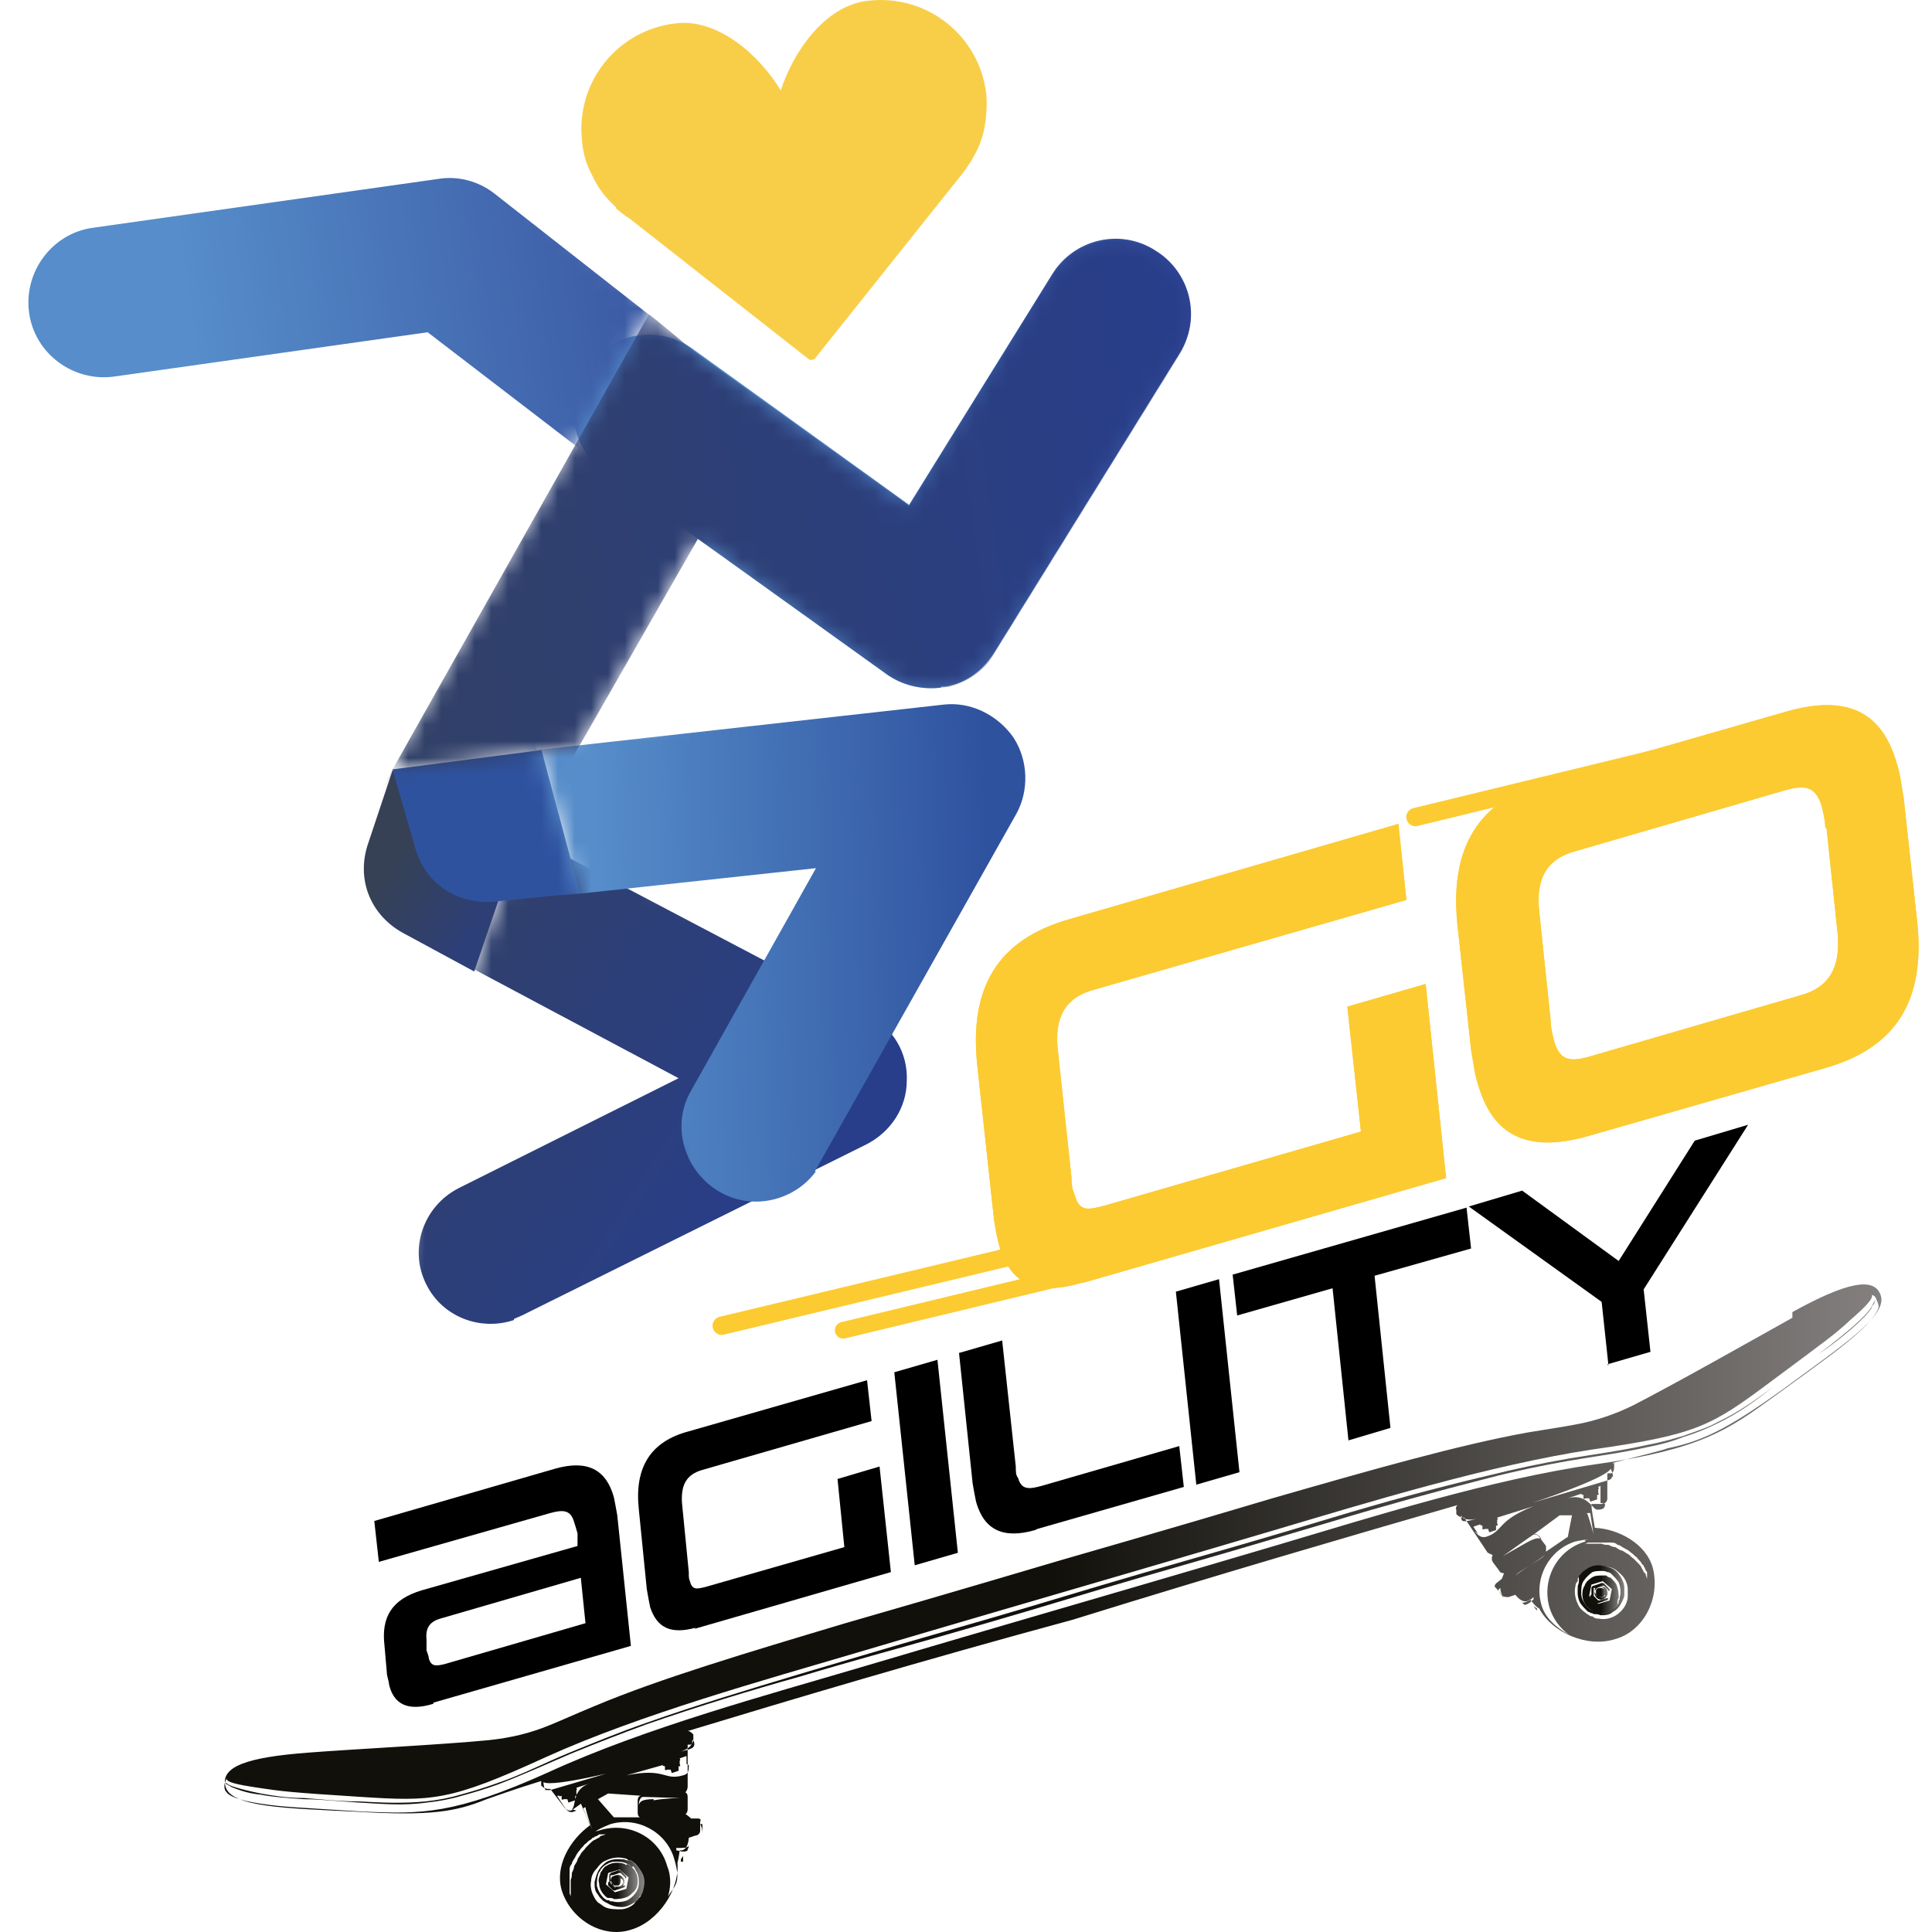 <svg width="116" height="116" viewBox="0 0 116 116" fill="none" xmlns="http://www.w3.org/2000/svg">
<g clip-path="url(#clip0_164_27083)">
<path d="M62.966 74.894L43.333 79.598" stroke="#FCCB31" stroke-width="1.1" stroke-miterlimit="10" stroke-linecap="round"/>
<path d="M65.352 76.326L50.627 79.871" stroke="#FCCB31" stroke-miterlimit="10" stroke-linecap="round"/>
<path d="M104.618 44.286L84.985 49.057" stroke="#FCCB31" stroke-width="1.1" stroke-miterlimit="10" stroke-linecap="round"/>
<path d="M107.004 45.786L92.279 49.331" stroke="#FCCB31" stroke-miterlimit="10" stroke-linecap="round"/>
<path d="M65.011 77.007C62.216 77.826 60.648 77.144 59.967 74.69C59.83 74.144 59.694 73.463 59.626 72.713L58.672 63.919C58.194 59.283 59.899 56.42 64.193 55.193L83.963 49.467L84.44 54.034L65.693 59.42C63.921 59.897 63.307 61.124 63.512 63.033L64.33 70.668C64.33 71.145 64.398 71.486 64.534 71.758C64.807 72.781 65.352 72.645 66.375 72.372L81.713 67.941L80.895 60.442L85.599 59.079L86.826 70.736L65.079 77.007H65.011Z" fill="#FCCB31"/>
<path d="M95.347 68.213C91.734 69.236 89.621 68.213 88.734 65.078C88.53 64.464 88.462 63.782 88.326 63.032L87.507 55.534C87.03 50.898 88.734 48.035 93.029 46.808L107.277 42.718C110.89 41.695 113.003 42.718 113.889 45.854C114.094 46.467 114.162 47.149 114.298 47.899L115.116 55.398C115.593 60.033 113.889 62.896 109.595 64.123L95.347 68.213ZM109.595 49.739C109.595 49.262 109.458 48.785 109.39 48.444C108.981 47.013 108.163 47.149 106.8 47.558L94.597 51.103C92.825 51.58 92.211 52.807 92.416 54.716L93.097 61.192C93.097 61.737 93.234 62.146 93.302 62.487C93.711 63.919 94.529 63.714 95.892 63.305L108.095 59.76C109.867 59.283 110.481 58.056 110.344 56.147L109.663 49.671L109.595 49.739Z" fill="#FCCB31"/>
<path d="M65.011 77.007C62.216 77.826 60.648 77.144 59.967 74.69C59.83 74.144 59.694 73.463 59.626 72.713L58.672 63.919C58.194 59.283 59.899 56.42 64.193 55.193L83.963 49.467L84.44 54.034L65.693 59.42C63.921 59.897 63.307 61.124 63.512 63.033L64.33 70.668C64.33 71.145 64.398 71.486 64.534 71.758C64.807 72.781 65.352 72.645 66.375 72.372L81.713 67.941L80.895 60.442L85.599 59.079L86.826 70.736L65.079 77.007H65.011Z" fill="#FCCB31"/>
<path d="M95.347 68.213C91.734 69.236 89.621 68.213 88.734 65.078C88.53 64.464 88.462 63.782 88.326 63.032L87.507 55.534C87.03 50.898 88.734 48.035 93.029 46.808L107.277 42.718C110.89 41.695 113.003 42.718 113.889 45.854C114.094 46.467 114.162 47.149 114.298 47.899L115.116 55.398C115.593 60.033 113.889 62.896 109.595 64.123L95.347 68.213ZM109.595 49.739C109.595 49.262 109.458 48.785 109.39 48.444C108.981 47.013 108.163 47.149 106.8 47.558L94.597 51.103C92.825 51.58 92.211 52.807 92.416 54.716L93.097 61.192C93.097 61.737 93.234 62.146 93.302 62.487C93.711 63.919 94.529 63.714 95.892 63.305L108.095 59.76C109.867 59.283 110.481 58.056 110.344 56.147L109.663 49.671L109.595 49.739Z" fill="#FCCB31"/>
<path d="M26.018 102.299C24.45 102.776 23.632 102.299 23.359 101.14C23.359 100.935 23.223 100.662 23.223 100.39L23.087 98.822C22.882 97.118 23.496 96.027 25.336 95.481L34.676 92.823V92.073C34.607 91.8 34.539 91.596 34.471 91.391C34.267 90.641 33.789 90.641 33.039 90.846L22.746 93.777L22.473 91.323L33.312 88.187C35.221 87.642 36.38 88.187 36.857 89.892C36.925 90.232 36.993 90.573 37.062 90.982L37.88 98.822L26.018 102.23V102.299ZM34.88 94.732L26.427 97.186C25.745 97.39 25.541 97.799 25.609 98.481V99.094C25.677 99.299 25.745 99.435 25.745 99.572C25.882 100.049 26.154 100.049 26.7 99.913L35.153 97.459L34.88 94.8V94.732Z" fill="black"/>
<path d="M41.765 97.731C40.266 98.14 39.447 97.731 39.038 96.504C38.97 96.163 38.902 95.822 38.834 95.413L38.357 90.641C38.084 88.119 39.038 86.551 41.356 85.938L52.059 82.87L52.332 85.324L42.174 88.255C41.22 88.528 40.879 89.142 40.947 90.233L41.356 94.391C41.356 94.663 41.356 94.8 41.424 94.936C41.561 95.481 41.833 95.413 42.379 95.277L50.696 92.891L50.286 88.801L52.809 88.051L53.49 94.391L41.697 97.799L41.765 97.731Z" fill="black"/>
<path d="M54.922 93.982L53.695 82.393L56.285 81.643L57.512 93.232L54.922 93.982Z" fill="black"/>
<path d="M62.148 91.868C60.239 92.414 59.08 91.868 58.603 90.164C58.535 89.823 58.467 89.482 58.399 89.073L57.581 81.234L60.171 80.484L60.989 88.051C60.989 88.323 60.989 88.596 61.125 88.732C61.33 89.482 61.807 89.414 62.557 89.21L70.805 86.824L71.078 89.278L62.284 91.8L62.148 91.868Z" fill="black"/>
<path d="M71.828 89.141L70.601 77.553L73.192 76.803L74.419 88.392L71.828 89.141Z" fill="black"/>
<path d="M80.963 86.483L80.009 77.348L74.282 78.984L74.01 76.53L88.053 72.508L88.326 74.962L82.531 76.599L83.485 85.733L80.963 86.483Z" fill="black"/>
<path d="M96.574 81.984L96.165 78.166L88.189 72.44L91.393 71.486L97.187 75.712L101.755 68.486L104.959 67.532L98.687 77.416L99.096 81.166L96.506 81.916L96.574 81.984Z" fill="black"/>
<path d="M107.617 79.121C105.3 80.416 100.596 83.075 98.073 84.37C96.983 84.915 95.756 85.324 94.597 85.529C93.915 85.665 92.961 85.801 91.734 86.006C87.575 86.756 82.326 88.255 76.395 89.96C70.465 91.732 63.58 93.709 63.58 93.709C63.58 93.709 56.694 95.754 50.764 97.458C44.833 99.231 39.584 100.799 35.698 102.435C34.539 102.912 33.653 103.321 32.971 103.594C31.812 104.071 30.653 104.344 29.358 104.48C26.563 104.753 21.11 105.025 18.519 105.23C14.906 105.502 13.202 106.048 13.543 107.275C13.884 108.502 17.156 108.57 21.382 108.775C25.881 109.047 27.381 108.775 29.222 108.025C29.631 107.888 30.722 107.479 32.494 106.934V107.207C32.63 107.343 32.767 107.411 32.903 107.411H33.039L33.926 108.57C34.062 108.706 34.267 108.775 34.403 108.638L34.88 108.297C35.016 108.638 35.289 109.184 35.425 109.593C34.198 110.479 33.312 112.047 33.721 113.478C34.267 115.251 36.175 116.41 37.879 115.864C39.516 115.387 40.811 113.478 40.674 111.842C40.743 111.638 40.811 111.092 40.811 111.092C40.811 111.092 41.288 111.229 41.356 110.343L41.765 110.206C41.901 110.206 42.038 110.07 42.038 109.933V109.388C42.106 109.252 42.038 109.184 41.901 109.184H41.492C41.492 109.184 41.356 109.047 41.152 108.911C41.22 108.911 41.288 108.775 41.288 108.638V107.957C41.288 107.82 41.288 107.684 41.152 107.616C41.22 107.548 41.288 107.411 41.288 107.275V104.753H41.424C41.561 104.753 41.629 104.548 41.629 104.412V104.139C41.492 104.003 41.424 103.935 41.288 103.935C47.355 102.094 55.331 99.708 64.398 97.254C73.396 94.459 81.372 92.141 87.507 90.369C87.439 90.437 87.371 90.573 87.439 90.641V90.914C87.575 91.05 87.712 91.119 87.848 91.119H87.916L89.28 93.164C89.28 93.232 89.484 93.3 89.621 93.368C89.552 93.504 89.552 93.641 89.621 93.777L90.029 94.323C90.029 94.391 90.166 94.459 90.302 94.459C90.234 94.663 90.166 94.8 90.166 94.8L89.825 95.072C89.757 95.141 89.689 95.277 89.825 95.345L90.166 95.754C90.234 95.891 90.439 95.891 90.575 95.891L90.984 95.754C91.529 96.436 91.87 96.027 91.87 96.027C91.87 96.027 92.211 96.504 92.415 96.572C93.165 98.004 95.279 98.958 96.983 98.413C98.687 97.936 99.71 95.959 99.232 94.118C98.823 92.686 97.187 91.8 95.756 91.732C95.688 91.255 95.551 90.71 95.551 90.3H96.165C96.369 90.3 96.506 90.164 96.506 89.96V88.46C96.574 88.46 96.71 88.46 96.71 88.46C96.847 88.46 96.915 88.255 96.915 88.119V87.846C96.847 87.846 96.778 87.846 96.778 87.846C98.619 87.369 99.778 87.097 100.119 86.96C102.027 86.551 103.459 86.006 107.14 83.347C110.549 80.825 113.275 79.052 112.935 77.825C112.594 76.598 110.821 77.007 107.617 78.78V79.121ZM41.97 109.524C41.97 109.524 42.106 109.524 42.174 109.524V110.07C42.174 110.07 42.174 109.593 41.97 109.456V109.524ZM90.302 95.959C90.302 95.959 89.961 95.55 89.961 95.481C89.961 95.413 90.098 95.345 90.098 95.345C90.029 95.55 90.302 95.959 90.302 95.959ZM34.607 108.706C34.335 108.843 34.198 108.843 33.994 108.638C33.789 108.366 33.448 107.82 33.448 107.82H33.585C33.585 107.82 33.585 107.888 33.721 107.82V108.025C33.721 108.025 33.721 108.093 33.857 108.025H34.062L34.13 108.229L34.539 108.093V107.82C34.471 107.82 34.607 107.82 34.607 107.82C34.607 107.82 34.675 107.82 34.607 107.684V107.479C34.607 107.479 34.675 107.479 34.607 107.343L35.425 107.07C34.335 107.411 34.607 108.434 34.335 108.638L34.607 108.706ZM39.243 108.025C38.561 108.025 38.425 108.161 38.357 108.366C38.357 108.366 38.357 107.888 38.629 107.888C38.766 107.888 40.879 107.957 40.879 107.957C40.879 107.957 39.993 107.957 39.243 108.093V108.025ZM38.288 108.093V108.775C38.288 108.911 38.288 109.047 38.425 109.115H36.857L35.903 108.025L36.516 107.684L38.493 107.82C38.357 107.82 38.288 107.957 38.288 108.093ZM38.629 112.797C38.629 113.001 38.629 113.274 38.561 113.547C38.561 113.547 38.561 113.683 38.493 113.751C38.493 113.751 38.493 113.887 38.357 113.956C38.288 114.092 38.152 114.16 38.084 114.296C37.88 114.501 37.539 114.637 37.266 114.637C36.925 114.637 36.584 114.637 36.312 114.501C36.175 114.433 36.039 114.296 35.903 114.228C35.766 114.092 35.698 113.956 35.63 113.819C35.493 113.547 35.425 113.206 35.493 112.933C35.493 112.66 35.63 112.388 35.834 112.183C35.971 111.979 36.175 111.774 36.38 111.706C36.789 111.501 37.198 111.501 37.47 111.57C37.607 111.57 37.675 111.638 37.743 111.706H37.811C37.811 111.706 37.811 111.706 37.879 111.706C37.879 111.706 38.016 111.774 38.152 111.91C38.357 112.115 38.561 112.456 38.629 112.865V112.797ZM36.175 110.206C36.175 110.206 36.039 110.206 35.971 110.343C35.903 110.343 35.834 110.411 35.698 110.479C35.63 110.479 35.493 110.615 35.425 110.683C35.357 110.752 35.221 110.888 35.153 110.956C35.084 111.092 34.948 111.161 34.88 111.297C34.812 111.433 34.744 111.501 34.675 111.638C34.675 111.774 34.539 111.91 34.471 112.047C34.471 112.183 34.403 112.319 34.335 112.456C34.335 112.592 34.335 112.728 34.266 112.865C34.266 113.001 34.266 113.137 34.266 113.206C34.266 113.342 34.266 113.41 34.266 113.478C34.266 113.547 34.266 113.615 34.266 113.683C34.266 113.819 34.266 113.887 34.266 113.887C34.266 113.887 34.266 113.819 34.198 113.683C34.198 113.683 34.198 113.547 34.198 113.478C34.198 113.41 34.198 113.274 34.198 113.137C34.198 113.137 34.198 113.001 34.198 112.933C34.198 112.933 34.198 112.797 34.198 112.728C34.198 112.592 34.198 112.456 34.198 112.319C34.198 112.183 34.198 112.047 34.335 111.91C34.335 111.774 34.471 111.638 34.539 111.501C34.607 111.365 34.675 111.229 34.812 111.092C34.88 110.956 35.016 110.888 35.084 110.752C35.221 110.683 35.289 110.547 35.425 110.479C35.425 110.479 35.562 110.411 35.562 110.343C35.562 110.343 35.698 110.343 35.698 110.274C35.766 110.274 35.903 110.206 35.971 110.138C36.039 110.138 36.107 110.138 36.175 110.138C36.312 110.138 36.38 110.138 36.38 110.138C36.38 110.138 36.38 110.138 36.175 110.206ZM40.061 114.024C40.265 113.41 40.334 112.728 40.061 112.047C39.584 110.343 37.811 109.388 36.107 109.865C34.403 110.343 35.834 109.933 35.698 110.002C35.971 109.797 36.312 109.661 36.652 109.524C38.288 109.047 39.993 110.002 40.47 111.57C40.947 113.137 40.47 113.206 40.061 113.956V114.024ZM35.016 108.57L35.153 108.502C35.153 108.638 35.493 109.729 35.562 109.865L35.016 108.57ZM40.879 111.774C40.879 111.774 40.879 111.706 40.879 111.638L41.015 111.433V111.774H40.879ZM41.288 111.092C41.152 111.229 40.879 111.161 40.606 111.092C40.606 111.092 40.606 111.024 40.606 110.956C41.015 110.956 41.288 110.956 41.356 110.82C41.356 110.82 41.356 110.956 41.288 111.024V111.092ZM40.811 109.32C40.538 109.32 40.129 109.32 39.72 109.32C39.311 109.32 38.97 109.32 38.629 109.32C38.902 109.32 39.311 109.32 39.72 109.32C40.129 109.32 40.47 109.32 40.811 109.32ZM41.356 105.98C41.356 106.252 41.356 106.525 41.015 106.593C39.856 106.934 39.993 106.116 37.607 106.593L39.788 105.98C39.788 105.98 39.788 106.048 39.925 106.048V106.252C39.925 106.252 39.925 106.32 40.061 106.252H40.265L40.334 106.457L40.743 106.32V106.048C40.674 106.048 40.811 106.048 40.811 106.048C40.811 106.048 40.879 106.048 40.811 105.911V105.707C40.811 105.707 40.879 105.707 40.811 105.571L41.22 105.434C41.22 105.434 41.22 105.639 41.22 105.911L41.356 105.98ZM41.629 104.48C41.629 104.48 41.765 104.753 41.629 104.889C41.561 105.025 40.879 105.162 40.879 105.162C40.879 105.162 41.629 104.957 41.561 104.48H41.629ZM37.675 106.116C37.675 106.116 34.198 107.139 33.039 107.479C32.835 107.479 32.767 107.479 32.767 107.479C32.63 107.343 32.63 107.002 32.63 107.002C33.176 107.343 37.675 106.184 37.675 106.184V106.116ZM87.848 91.323C87.712 91.323 87.712 90.982 87.712 90.982C87.916 91.391 88.666 91.187 88.666 91.187C88.666 91.187 87.984 91.391 87.848 91.323ZM88.734 92.073C88.598 91.868 88.462 91.664 88.462 91.664L88.871 91.528C88.871 91.528 88.871 91.596 89.007 91.596V91.8C89.007 91.8 89.007 91.868 89.143 91.8H89.348L89.416 92.005L89.825 91.868V91.596C89.757 91.596 89.893 91.596 89.893 91.596C89.893 91.596 89.961 91.596 89.893 91.459V91.255C89.893 91.255 89.961 91.255 89.893 91.119L92.075 90.437C89.825 91.323 90.302 91.937 89.211 92.278C88.871 92.346 88.734 92.141 88.53 91.937L88.734 92.073ZM95.892 92.618C95.892 92.618 96.028 92.618 96.097 92.618C96.097 92.618 96.233 92.618 96.301 92.618C96.437 92.618 96.574 92.618 96.71 92.618C96.847 92.618 96.983 92.618 97.119 92.755C97.255 92.755 97.392 92.891 97.528 92.959C97.665 93.027 97.801 93.096 97.937 93.232C98.073 93.3 98.142 93.436 98.278 93.504C98.346 93.641 98.483 93.709 98.551 93.845C98.551 93.845 98.619 93.982 98.687 93.982C98.687 93.982 98.687 94.118 98.755 94.118C98.755 94.186 98.823 94.323 98.892 94.391C98.892 94.459 98.892 94.527 98.892 94.595C98.892 94.732 98.892 94.8 98.892 94.8C98.892 94.8 98.892 94.8 98.823 94.595C98.823 94.595 98.823 94.459 98.687 94.391C98.687 94.323 98.619 94.254 98.551 94.118C98.551 94.05 98.414 93.913 98.346 93.845C98.278 93.777 98.142 93.641 98.073 93.573C97.937 93.504 97.869 93.368 97.733 93.3C97.596 93.232 97.528 93.164 97.392 93.096C97.255 93.096 97.119 92.959 96.983 92.891C96.847 92.891 96.71 92.823 96.574 92.755C96.438 92.755 96.301 92.755 96.165 92.686C96.028 92.686 95.892 92.686 95.824 92.686C95.688 92.686 95.619 92.686 95.551 92.686C95.483 92.686 95.415 92.686 95.347 92.686C95.21 92.686 95.142 92.686 95.142 92.686C95.142 92.686 95.21 92.686 95.347 92.618C95.347 92.618 95.483 92.618 95.551 92.618C95.619 92.618 95.756 92.618 95.892 92.618ZM95.96 94.05C96.165 94.05 96.437 94.05 96.71 94.118C96.983 94.186 97.187 94.391 97.392 94.595C97.596 94.8 97.733 95.141 97.733 95.413C97.733 95.55 97.733 95.754 97.733 95.891C97.733 96.027 97.665 96.231 97.596 96.368C97.46 96.64 97.187 96.913 96.915 97.049C96.642 97.186 96.301 97.254 96.028 97.186C95.892 97.186 95.756 97.186 95.619 97.049C95.551 97.049 95.483 97.049 95.415 96.981C95.415 96.981 95.279 96.913 95.21 96.845C95.006 96.709 94.801 96.504 94.733 96.299C94.529 95.891 94.529 95.481 94.597 95.209C94.597 95.072 94.665 95.004 94.733 94.936V94.868C94.733 94.868 94.733 94.868 94.733 94.8C94.733 94.8 94.801 94.663 94.938 94.527C95.142 94.323 95.483 94.118 95.892 94.05H95.96ZM95.21 92.55C93.506 93.027 92.552 94.8 93.029 96.504C93.234 97.186 93.642 97.731 94.188 98.14C93.438 97.731 92.756 97.118 92.552 96.368C92.075 94.732 93.029 93.027 94.597 92.55C94.938 92.482 95.279 92.414 95.619 92.414C95.483 92.414 95.347 92.414 95.142 92.482L95.21 92.55ZM94.12 92.278L92.825 93.164C92.825 93.027 92.825 92.891 92.825 92.823L92.415 92.278C92.347 92.141 92.211 92.141 92.075 92.141L93.642 90.982H94.392C94.392 90.914 94.12 92.346 94.12 92.346V92.278ZM90.234 93.436C90.234 93.436 91.938 92.209 92.075 92.141C92.347 92.005 92.552 92.414 92.552 92.414C92.415 92.346 92.279 92.278 91.666 92.618C91.052 92.959 90.234 93.436 90.234 93.436ZM90.984 94.595C91.188 94.391 91.529 94.186 91.87 93.982C92.211 93.777 92.484 93.573 92.756 93.368C92.552 93.573 92.211 93.777 91.87 93.982C91.529 94.186 91.257 94.391 90.984 94.595ZM91.597 96.368C91.529 96.368 91.393 96.231 91.393 96.231C91.529 96.231 91.802 96.163 92.075 95.891V96.027C91.87 96.231 91.666 96.368 91.461 96.368H91.597ZM92.279 96.709L92.075 96.436L92.279 96.572C92.279 96.572 92.279 96.64 92.279 96.709ZM95.688 92.209C95.688 92.073 95.347 90.914 95.279 90.846C95.279 90.846 95.415 90.846 95.483 90.846L95.688 92.209ZM96.369 90.3C96.369 90.573 96.233 90.641 95.892 90.641C95.619 90.641 95.278 89.619 94.12 89.96L94.938 89.687C94.938 89.687 94.938 89.755 95.074 89.755V89.96C95.074 89.96 95.074 90.028 95.21 89.96H95.415L95.483 90.164L95.892 90.028V89.755C95.824 89.755 95.96 89.755 95.96 89.755C95.96 89.755 96.028 89.755 95.96 89.619V89.414C95.96 89.414 96.028 89.414 95.96 89.278L96.097 89.21C96.097 89.21 96.097 89.891 96.097 90.232L96.369 90.3ZM96.778 88.665C96.778 88.733 96.778 88.801 96.574 88.869C95.415 89.21 92.006 90.232 92.006 90.232C92.006 90.232 96.369 88.801 96.71 88.187C96.71 88.187 96.847 88.46 96.847 88.665H96.778ZM112.798 78.439C112.798 78.644 112.457 79.257 111.435 80.143C110.412 81.029 109.935 81.37 106.458 83.893C103.732 85.87 102.096 87.028 95.824 87.915C89.552 88.801 82.258 91.119 76.736 92.755C71.215 94.391 64.193 96.436 64.193 96.436C64.193 96.436 57.172 98.481 51.65 100.117C46.128 101.753 38.766 103.73 32.971 106.389C27.245 108.979 25.268 108.911 21.86 108.775C17.565 108.502 17.02 108.502 15.656 108.297C14.293 108.093 13.747 107.82 13.611 107.616C13.475 107.479 13.475 107.343 13.475 107.207C13.475 107.002 13.611 106.798 13.611 106.798C13.611 107.002 14.156 107.139 15.52 107.343C16.883 107.548 17.36 107.616 21.655 107.888C25.95 108.161 26.972 108.161 32.767 105.502C38.493 102.912 45.923 100.867 51.445 99.231C56.967 97.595 63.989 95.55 63.989 95.55C63.989 95.55 71.01 93.504 76.532 91.868C82.054 90.232 89.348 87.983 95.619 87.028C101.891 86.142 102.777 85.597 106.254 83.006C109.731 80.416 110.14 80.143 111.094 79.257C112.117 78.371 112.457 77.962 112.389 77.757C112.389 77.757 112.594 77.757 112.662 78.03C112.73 78.166 112.798 78.303 112.798 78.507V78.439Z" fill="url(#paint0_linear_164_27083)"/>
<path d="M112.389 78.507C112.185 78.848 111.776 79.257 111.23 79.734C110.685 80.211 110.003 80.757 109.185 81.302C108.367 81.916 107.481 82.529 106.458 83.279C105.436 84.029 104.413 84.779 103.118 85.392C102.505 85.733 101.823 85.938 101.073 86.21C100.391 86.415 99.641 86.619 98.892 86.756C97.392 87.097 95.824 87.301 94.188 87.574C92.62 87.846 90.984 88.187 89.348 88.596C86.144 89.346 82.94 90.232 80.008 91.118C77.077 92.005 74.282 92.823 71.896 93.504C67.124 94.868 63.989 95.822 63.989 95.822C63.989 95.822 60.853 96.777 56.081 98.14C53.695 98.822 50.968 99.64 47.969 100.526C45.037 101.412 41.833 102.367 38.766 103.457C37.198 104.003 35.698 104.616 34.198 105.23C32.699 105.843 31.267 106.593 29.835 107.07C29.085 107.343 28.404 107.547 27.654 107.752C26.972 107.957 26.222 108.093 25.541 108.161C24.109 108.297 22.814 108.229 21.587 108.161C20.36 108.161 19.201 108.025 18.247 107.957C17.224 107.957 16.406 107.82 15.656 107.684C14.974 107.547 14.429 107.411 14.02 107.275C13.816 107.207 13.679 107.138 13.611 107.07C13.543 107.07 13.475 107.002 13.475 107.002C13.475 107.002 13.475 107.002 13.611 107.138C13.679 107.138 13.816 107.275 14.02 107.343C14.361 107.479 14.906 107.684 15.656 107.752C16.338 107.888 17.224 107.957 18.247 108.025C19.269 108.025 20.36 108.161 21.587 108.229C22.814 108.297 24.177 108.434 25.609 108.229C26.291 108.161 27.04 108.025 27.722 107.82C28.472 107.616 29.154 107.411 29.904 107.138C31.335 106.593 32.835 105.911 34.266 105.298C35.766 104.684 37.334 104.071 38.834 103.525C41.97 102.435 45.105 101.48 48.037 100.662C50.968 99.776 53.763 99.026 56.149 98.344C60.921 96.981 64.057 96.027 64.057 96.027C64.057 96.027 67.192 95.072 71.964 93.709C74.35 93.027 77.077 92.209 80.077 91.323C83.008 90.437 86.212 89.551 89.416 88.733C90.984 88.324 92.62 87.983 94.188 87.71C95.756 87.437 97.392 87.233 98.892 86.892C99.641 86.756 100.391 86.551 101.073 86.278C101.755 86.074 102.436 85.801 103.118 85.46C104.413 84.847 105.504 84.029 106.458 83.279C107.481 82.529 108.367 81.916 109.185 81.302C110.003 80.689 110.685 80.143 111.23 79.666C111.776 79.189 112.185 78.78 112.389 78.439C112.526 78.303 112.594 78.166 112.594 78.03C112.594 77.962 112.594 77.894 112.594 77.894C112.594 77.894 112.594 77.894 112.594 78.03C112.594 78.098 112.457 78.234 112.389 78.439V78.507Z" fill="url(#paint1_linear_164_27083)"/>
<path d="M37.607 111.979C37.402 111.842 37.198 111.842 36.993 111.842C36.789 111.842 36.584 111.91 36.38 112.047C36.312 112.047 36.243 112.183 36.175 112.251C36.175 112.319 36.039 112.388 36.039 112.524C35.971 112.728 35.902 112.865 35.971 113.069C35.971 113.41 36.175 113.683 36.312 113.819C36.38 113.887 36.448 113.956 36.516 113.956H36.584C36.584 113.956 36.584 113.956 36.652 113.956C36.652 113.956 36.789 113.956 36.857 114.024C37.061 114.024 37.334 114.024 37.675 113.887C37.811 113.819 37.948 113.683 38.084 113.547C38.22 113.41 38.288 113.206 38.288 113.001C38.288 112.797 38.288 112.592 38.152 112.388C38.152 112.319 38.016 112.183 37.947 112.115C37.879 112.047 37.811 111.979 37.675 111.91L37.607 111.979ZM37.607 113.41L36.925 113.615L36.38 113.138L36.516 112.456L37.198 112.251L37.743 112.728L37.607 113.41Z" fill="url(#paint2_linear_164_27083)"/>
<path d="M37.88 111.706H37.812C37.812 111.706 37.812 111.706 37.743 111.706C37.743 111.706 37.607 111.706 37.471 111.638C37.198 111.638 36.857 111.57 36.448 111.774C36.244 111.911 36.107 112.047 35.971 112.251C35.835 112.456 35.766 112.729 35.698 113.001C35.698 113.274 35.698 113.547 35.903 113.751C35.971 113.887 36.039 113.956 36.175 114.092C36.244 114.16 36.38 114.228 36.516 114.296C36.721 114.433 37.062 114.501 37.334 114.501C37.607 114.501 37.88 114.365 38.084 114.228C38.221 114.16 38.289 114.092 38.357 113.956C38.357 113.956 38.425 113.819 38.493 113.819C38.493 113.819 38.493 113.683 38.561 113.683C38.63 113.478 38.698 113.206 38.698 113.001C38.698 112.524 38.425 112.251 38.289 112.047C38.221 111.979 38.084 111.911 38.084 111.842L37.88 111.706ZM38.016 112.047C38.084 112.115 38.152 112.251 38.221 112.388C38.357 112.592 38.357 112.865 38.357 113.069C38.357 113.547 38.016 113.887 37.675 114.092C37.334 114.228 36.993 114.228 36.789 114.16C36.653 114.16 36.584 114.16 36.584 114.092H36.516C36.516 114.092 36.516 114.092 36.448 114.092C36.448 114.092 36.312 114.024 36.244 113.956C36.107 113.819 35.903 113.547 35.835 113.206C35.835 113.001 35.835 112.797 35.903 112.592C35.903 112.524 35.971 112.388 36.039 112.32C36.039 112.251 36.175 112.115 36.244 112.047C36.448 111.911 36.653 111.774 36.925 111.774C37.198 111.774 37.403 111.774 37.675 111.911C37.743 111.911 37.88 112.047 37.948 112.115L38.016 112.047Z" fill="url(#paint3_linear_164_27083)"/>
<path d="M36.721 112.456C36.653 112.456 36.584 112.524 36.584 112.592V113.001C36.539 113.001 36.516 113.001 36.516 113.001C36.516 113.069 36.516 113.137 36.516 113.206L36.789 113.478C36.789 113.478 36.925 113.546 36.993 113.478L37.402 113.342C37.471 113.342 37.539 113.274 37.539 113.206V112.797C37.675 112.728 37.607 112.66 37.539 112.592L37.266 112.319C37.266 112.319 37.13 112.251 37.062 112.319L36.653 112.456H36.721ZM37.266 112.456L37.539 112.728C37.539 112.728 37.539 112.728 37.539 112.797V113.206C37.402 113.206 37.402 113.206 37.402 113.206L36.993 113.342C36.993 113.342 36.993 113.342 36.925 113.342L36.653 113.069C36.653 113.069 36.653 113.069 36.653 113.001V112.592C36.789 112.592 36.789 112.592 36.789 112.592L37.198 112.456C37.198 112.456 37.198 112.456 37.266 112.456Z" fill="url(#paint4_linear_164_27083)"/>
<path d="M36.72 113.069C36.72 113.274 36.993 113.41 37.197 113.342C37.402 113.274 37.538 113.069 37.47 112.865C37.402 112.66 37.198 112.524 36.993 112.592C36.788 112.592 36.652 112.865 36.72 113.069ZM37.402 113.001C37.402 113.137 37.334 113.205 37.197 113.274C37.129 113.274 36.993 113.274 36.993 113.274H36.925C36.925 113.274 36.925 113.274 36.857 113.274C36.857 113.274 36.788 113.137 36.788 113.069C36.788 113.001 36.788 112.865 36.925 112.796C36.993 112.728 37.198 112.66 37.266 112.796C37.402 112.796 37.47 113.001 37.402 113.137V113.001Z" fill="url(#paint5_linear_164_27083)"/>
<path d="M36.789 113.001C36.789 113.069 36.789 113.137 36.857 113.206C36.857 113.206 36.857 113.206 36.925 113.206C36.925 113.206 37.061 113.206 37.13 113.206C37.198 113.206 37.266 113.069 37.266 112.933C37.266 112.796 37.266 112.728 37.13 112.66C37.061 112.66 36.925 112.66 36.789 112.66C36.721 112.66 36.652 112.865 36.652 112.933L36.789 113.001Z" fill="url(#paint6_linear_164_27083)"/>
<path d="M95.006 95.754C95.006 95.959 95.074 96.163 95.21 96.368C95.347 96.572 95.483 96.64 95.688 96.777C95.892 96.845 96.028 96.913 96.233 96.845C96.574 96.845 96.847 96.64 96.983 96.504C97.051 96.436 97.119 96.368 97.119 96.299V96.231C97.119 96.231 97.119 96.231 97.119 96.163C97.119 96.163 97.119 96.027 97.187 95.959C97.187 95.754 97.187 95.481 97.051 95.141C96.983 95.004 96.846 94.868 96.71 94.732C96.642 94.732 96.506 94.663 96.438 94.595C96.369 94.595 96.233 94.595 96.165 94.595C95.96 94.595 95.756 94.595 95.551 94.732C95.347 94.868 95.21 95.004 95.142 95.209C95.006 95.413 95.006 95.618 95.006 95.822V95.754ZM95.551 95.141L96.233 94.936L96.778 95.413L96.642 96.095L95.96 96.299L95.415 95.822L95.551 95.141Z" fill="url(#paint7_linear_164_27083)"/>
<path d="M94.801 94.868C94.801 94.868 94.801 94.868 94.801 94.936C94.801 94.936 94.801 95.072 94.733 95.209C94.733 95.481 94.665 95.822 94.869 96.231C95.006 96.436 95.142 96.572 95.347 96.776C95.347 96.776 95.483 96.776 95.483 96.845C95.483 96.845 95.619 96.845 95.687 96.913C95.824 96.913 95.96 96.913 96.097 96.981C96.369 96.981 96.642 96.981 96.846 96.776C97.119 96.64 97.255 96.436 97.392 96.163C97.46 96.027 97.528 95.89 97.528 95.754C97.528 95.618 97.528 95.481 97.528 95.345C97.528 95.072 97.392 94.799 97.255 94.595C97.119 94.391 96.915 94.186 96.642 94.118C96.437 94.05 96.165 93.981 95.96 93.981C95.483 93.981 95.21 94.254 95.006 94.391C94.938 94.459 94.869 94.595 94.801 94.595V94.663V94.868ZM95.483 94.459C95.687 94.322 95.96 94.322 96.165 94.322C96.301 94.322 96.369 94.322 96.505 94.391C96.642 94.391 96.71 94.459 96.778 94.527C96.915 94.663 97.051 94.799 97.187 95.004C97.323 95.345 97.323 95.686 97.255 95.89C97.255 95.958 97.255 96.095 97.187 96.095V96.163C97.187 96.163 97.187 96.163 97.187 96.231C97.187 96.231 97.119 96.367 97.051 96.436C96.915 96.572 96.642 96.776 96.301 96.845C95.96 96.845 95.483 96.776 95.21 96.367C95.074 96.163 94.938 95.958 94.938 95.686C94.938 95.413 94.938 95.14 95.074 94.936C95.21 94.731 95.415 94.527 95.619 94.391L95.483 94.459Z" fill="url(#paint8_linear_164_27083)"/>
<path d="M96.438 96.095C96.506 96.095 96.574 96.027 96.574 95.959V95.549C96.71 95.481 96.642 95.413 96.574 95.345L96.301 95.072C96.301 95.072 96.165 95.004 96.097 95.072L95.688 95.209C95.62 95.209 95.551 95.277 95.551 95.345V95.754C95.415 95.822 95.483 95.89 95.551 95.959L95.824 96.231C95.824 96.231 95.96 96.299 96.028 96.231L96.438 96.095ZM95.688 95.822C95.688 95.822 95.688 95.822 95.688 95.754V95.345C95.824 95.345 95.824 95.345 95.824 95.345L96.233 95.209C96.233 95.209 96.233 95.209 96.301 95.209L96.574 95.481C96.574 95.481 96.574 95.481 96.574 95.549V95.959C96.438 95.959 96.438 95.959 96.438 95.959L96.028 96.095C96.028 96.095 96.028 96.095 95.96 96.095L95.688 95.822Z" fill="url(#paint9_linear_164_27083)"/>
<path d="M96.369 95.754C96.369 95.754 96.369 95.754 96.369 95.686C96.369 95.686 96.369 95.55 96.369 95.482C96.369 95.413 96.233 95.345 96.096 95.345C95.96 95.345 95.892 95.345 95.824 95.482V95.618V95.754C95.824 95.822 96.028 95.891 96.096 95.891C96.165 95.891 96.233 95.891 96.301 95.822L96.369 95.754Z" fill="url(#paint10_linear_164_27083)"/>
<path d="M96.505 95.549C96.505 95.345 96.233 95.209 96.028 95.277C95.824 95.345 95.687 95.549 95.755 95.754C95.824 95.958 96.028 96.095 96.233 96.027C96.437 95.958 96.574 95.754 96.505 95.549ZM95.824 95.822C95.824 95.822 95.824 95.686 95.755 95.618C95.755 95.618 95.755 95.481 95.755 95.413C95.824 95.277 95.96 95.209 96.096 95.277C96.233 95.277 96.301 95.345 96.369 95.481C96.369 95.549 96.369 95.686 96.369 95.686V95.754C96.369 95.754 96.369 95.754 96.369 95.822C96.369 95.822 96.233 95.89 96.165 95.89C96.096 95.89 95.96 95.89 95.892 95.754L95.824 95.822Z" fill="url(#paint11_linear_164_27083)"/>
<path d="M31.335 50.148L23.564 46.263L22.064 50.762C21.382 52.943 22.337 55.057 24.314 56.079L28.472 58.329L31.267 50.148H31.335Z" fill="url(#paint12_linear_164_27083)"/>
<mask id="mask0_164_27083" style="mask-type:luminance" maskUnits="userSpaceOnUse" x="22" y="49" width="38" height="36">
<path d="M28.404 58.397L31.404 49.603L55.331 59.897L59.285 68.009L42.243 79.939L22.882 84.915L24.791 72.031L28.404 58.397Z" fill="white"/>
</mask>
<g mask="url(#mask0_164_27083)">
<path d="M30.858 79.257C28.813 79.939 26.563 79.052 25.609 77.144C24.518 75.03 25.404 72.44 27.518 71.349L40.743 64.737L23.973 55.806C22.132 54.852 21.246 52.671 21.928 50.626L27.381 34.265L17.633 29.425L0.591 35.424C-1.659 36.242 -4.113 35.015 -4.931 32.833C-5.749 30.584 -4.522 28.13 -2.341 27.311L16.406 20.699C17.497 20.29 18.724 20.358 19.746 20.904L34.539 28.198C36.448 29.152 37.402 31.402 36.721 33.447L31.199 49.944L52.195 60.987C53.627 61.737 54.513 63.237 54.445 64.873C54.445 66.509 53.49 67.941 52.059 68.691L31.335 78.984C31.199 79.052 30.994 79.121 30.858 79.189V79.257Z" fill="url(#paint13_linear_164_27083)"/>
</g>
<path d="M56.489 41.286C55.331 41.423 54.172 41.15 53.217 40.468L36.311 28.334C34.266 26.902 33.789 24.039 35.289 21.994C36.72 19.949 39.583 19.472 41.629 20.972L54.581 30.311L63.17 16.472C64.465 14.359 67.26 13.677 69.374 15.041C71.487 16.336 72.169 19.131 70.805 21.244L59.694 39.173C59.012 40.264 57.989 41.014 56.762 41.218C56.694 41.218 56.626 41.218 56.489 41.218V41.286Z" fill="url(#paint14_linear_164_27083)"/>
<path d="M36.993 12.519C37.266 12.723 37.471 12.928 37.811 13.132L48.582 21.585C48.582 21.585 48.719 21.653 48.787 21.585C48.855 21.585 48.923 21.585 48.991 21.449L57.853 10.337C58.399 9.587 58.876 8.769 59.081 7.815C59.217 7.133 59.285 6.383 59.217 5.633C58.808 2.157 55.672 -0.366 52.127 0.044C49.537 0.316 47.628 3.111 46.878 5.429C45.651 3.384 43.129 1.066 40.538 1.407C37.062 1.816 34.539 4.952 34.948 8.497C35.017 9.246 35.221 9.928 35.562 10.542C35.903 11.291 36.38 11.905 36.993 12.45V12.519Z" fill="#F8CE49"/>
<path d="M32.494 45.036L23.564 46.195L24.927 50.898C25.541 53.148 27.654 54.443 29.972 54.102L34.812 53.625L32.494 44.968V45.036Z" fill="url(#paint15_linear_164_27083)"/>
<mask id="mask1_164_27083" style="mask-type:luminance" maskUnits="userSpaceOnUse" x="32" y="39" width="35" height="41">
<path d="M34.812 53.898L32.222 44.559L58.74 39.514L66.784 44.15L59.149 64.26L45.447 79.803L39.584 67.6L34.812 53.898Z" fill="white"/>
</mask>
<g mask="url(#mask1_164_27083)">
<path d="M48.992 70.327C47.697 72.099 45.174 72.713 43.197 71.554C41.084 70.327 40.266 67.6 41.493 65.487L48.992 52.126L29.427 54.239C27.245 54.443 25.268 53.08 24.655 51.035L19.815 33.856L8.635 35.424L-2.477 50.489C-3.908 52.467 -6.703 52.876 -8.68 51.444C-10.657 50.012 -11.066 47.217 -9.634 45.24L2.568 28.607C3.25 27.653 4.34 26.971 5.567 26.835L22.474 24.449C24.655 24.108 26.768 25.539 27.382 27.653L32.222 45.036L56.627 42.309C58.263 42.105 59.899 42.923 60.853 44.286C61.739 45.65 61.808 47.49 60.99 48.922L49.196 69.85C49.128 69.986 48.992 70.191 48.923 70.327H48.992Z" fill="url(#paint16_linear_164_27083)"/>
</g>
<mask id="mask2_164_27083" style="mask-type:luminance" maskUnits="userSpaceOnUse" x="-2" y="6" width="42" height="27">
<path d="M34.403 26.902L39.243 18.313L25.541 6.042L12.316 8.769L1.409 12.11L-2 20.29L5.09 32.492L34.403 26.902Z" fill="white"/>
</mask>
<g mask="url(#mask2_164_27083)">
<path d="M29.017 73.803C26.768 74.144 24.586 72.712 24.041 70.531C23.359 68.145 24.791 65.623 27.245 65.009L42.242 60.987L26.768 48.308C25.064 46.876 24.586 44.49 25.745 42.581L34.744 26.902L25.677 19.949L6.862 22.608C4.408 22.948 2.09 21.244 1.749 18.79C1.409 16.336 3.113 14.018 5.567 13.677L26.291 10.746C27.518 10.541 28.745 10.882 29.699 11.632L43.265 22.267C45.037 23.63 45.651 26.016 44.56 27.993L35.494 43.808L54.786 59.624C56.081 60.715 56.694 62.419 56.354 64.055C56.013 65.691 54.718 67.054 53.081 67.463L29.563 73.803C29.358 73.803 29.222 73.871 29.017 73.939V73.803Z" fill="url(#paint17_linear_164_27083)"/>
</g>
<mask id="mask3_164_27083" style="mask-type:luminance" maskUnits="userSpaceOnUse" x="23" y="14" width="49" height="33">
<path d="M34.812 44.763L41.902 32.356L53.763 40.877C53.763 40.877 55.399 41.627 56.694 41.286C56.694 41.286 58.262 41.286 59.626 39.241L70.942 20.904C70.942 20.904 72.714 17.291 69.238 15.109C69.238 15.109 66.102 12.86 63.171 16.268L54.445 30.379L45.446 23.903L38.834 18.858L23.359 46.263L34.676 44.831L34.812 44.763Z" fill="white"/>
</mask>
<g mask="url(#mask3_164_27083)">
<path d="M35.425 43.672L41.901 32.356L53.218 40.468C54.172 41.15 55.331 41.422 56.49 41.286C57.649 41.15 56.626 41.286 56.763 41.286C57.989 41.013 59.08 40.332 59.694 39.241L70.805 21.312C72.101 19.199 71.487 16.404 69.374 15.109C67.261 13.813 64.466 14.427 63.17 16.54L54.581 30.379L41.697 21.108L38.97 18.858L21.996 48.989L4.749 79.12C3.522 81.302 4.272 84.028 6.453 85.256C7.339 85.801 8.362 85.937 9.316 85.801C10.68 85.597 11.907 84.847 12.588 83.551L29.835 53.352L30.79 51.716" fill="url(#paint18_linear_164_27083)"/>
</g>
</g>
<defs>
<linearGradient id="paint0_linear_164_27083" x1="13.475" y1="96.845" x2="112.935" y2="96.845" gradientUnits="userSpaceOnUse">
<stop offset="0.5" stop-color="#12100B"/>
<stop offset="1" stop-color="#83807F"/>
</linearGradient>
<linearGradient id="paint1_linear_164_27083" x1="13.611" y1="93.164" x2="112.662" y2="93.164" gradientUnits="userSpaceOnUse">
<stop offset="0.5" stop-color="#12100B"/>
<stop offset="1" stop-color="#83807F"/>
</linearGradient>
<linearGradient id="paint2_linear_164_27083" x1="35.902" y1="113.001" x2="38.22" y2="113.001" gradientUnits="userSpaceOnUse">
<stop offset="0.5" stop-color="#12100B"/>
<stop offset="1" stop-color="#83807F"/>
</linearGradient>
<linearGradient id="paint3_linear_164_27083" x1="35.63" y1="112.933" x2="38.561" y2="112.933" gradientUnits="userSpaceOnUse">
<stop offset="0.5" stop-color="#12100B"/>
<stop offset="1" stop-color="#83807F"/>
</linearGradient>
<linearGradient id="paint4_linear_164_27083" x1="36.448" y1="112.933" x2="37.675" y2="112.933" gradientUnits="userSpaceOnUse">
<stop offset="0.5" stop-color="#12100B"/>
<stop offset="1" stop-color="#83807F"/>
</linearGradient>
<linearGradient id="paint5_linear_164_27083" x1="36.652" y1="112.933" x2="37.47" y2="112.933" gradientUnits="userSpaceOnUse">
<stop offset="0.5" stop-color="#12100B"/>
<stop offset="1" stop-color="#83807F"/>
</linearGradient>
<linearGradient id="paint6_linear_164_27083" x1="36.789" y1="112.933" x2="37.402" y2="112.933" gradientUnits="userSpaceOnUse">
<stop offset="0.5" stop-color="#12100B"/>
<stop offset="1" stop-color="#83807F"/>
</linearGradient>
<linearGradient id="paint7_linear_164_27083" x1="95.006" y1="95.618" x2="97.255" y2="95.618" gradientUnits="userSpaceOnUse">
<stop offset="0.5" stop-color="#12100B"/>
<stop offset="1" stop-color="#83807F"/>
</linearGradient>
<linearGradient id="paint8_linear_164_27083" x1="94.597" y1="95.618" x2="97.528" y2="95.618" gradientUnits="userSpaceOnUse">
<stop offset="0.5" stop-color="#12100B"/>
<stop offset="1" stop-color="#83807F"/>
</linearGradient>
<linearGradient id="paint9_linear_164_27083" x1="95.483" y1="95.618" x2="96.71" y2="95.618" gradientUnits="userSpaceOnUse">
<stop offset="0.5" stop-color="#12100B"/>
<stop offset="1" stop-color="#83807F"/>
</linearGradient>
<linearGradient id="paint10_linear_164_27083" x1="95.824" y1="95.618" x2="96.437" y2="95.618" gradientUnits="userSpaceOnUse">
<stop offset="0.5" stop-color="#12100B"/>
<stop offset="1" stop-color="#83807F"/>
</linearGradient>
<linearGradient id="paint11_linear_164_27083" x1="95.687" y1="95.618" x2="96.505" y2="95.618" gradientUnits="userSpaceOnUse">
<stop offset="0.5" stop-color="#12100B"/>
<stop offset="1" stop-color="#83807F"/>
</linearGradient>
<linearGradient id="paint12_linear_164_27083" x1="24.418" y1="50.46" x2="32.574" y2="55.972" gradientUnits="userSpaceOnUse">
<stop stop-color="#364155"/>
<stop offset="1" stop-color="#283E8B"/>
</linearGradient>
<linearGradient id="paint13_linear_164_27083" x1="13.266" y1="42.053" x2="51.65" y2="66.716" gradientUnits="userSpaceOnUse">
<stop stop-color="#364155"/>
<stop offset="1" stop-color="#283E8B"/>
</linearGradient>
<linearGradient id="paint14_linear_164_27083" x1="35.307" y1="31.831" x2="72.562" y2="26.528" gradientUnits="userSpaceOnUse">
<stop offset="0.2" stop-color="#568DCA"/>
<stop offset="1" stop-color="#304595"/>
</linearGradient>
<linearGradient id="paint15_linear_164_27083" x1="26.562" y1="50.817" x2="36.626" y2="49.02" gradientUnits="userSpaceOnUse">
<stop offset="1" stop-color="#2F529F"/>
</linearGradient>
<linearGradient id="paint16_linear_164_27083" x1="12.064" y1="49.517" x2="59.27" y2="48.326" gradientUnits="userSpaceOnUse">
<stop offset="0.5" stop-color="#568DCA"/>
<stop offset="1" stop-color="#2F529F"/>
</linearGradient>
<linearGradient id="paint17_linear_164_27083" x1="5.453" y1="45.582" x2="52.898" y2="38.829" gradientUnits="userSpaceOnUse">
<stop offset="0.2" stop-color="#568DCA"/>
<stop offset="1" stop-color="#304595"/>
</linearGradient>
<linearGradient id="paint18_linear_164_27083" x1="0.348" y1="55.673" x2="75.194" y2="45.02" gradientUnits="userSpaceOnUse">
<stop stop-color="#364155"/>
<stop offset="1" stop-color="#283E8B"/>
</linearGradient>
<clipPath id="clip0_164_27083">
<rect width="116" height="116" fill="white"/>
</clipPath>
</defs>
</svg>
